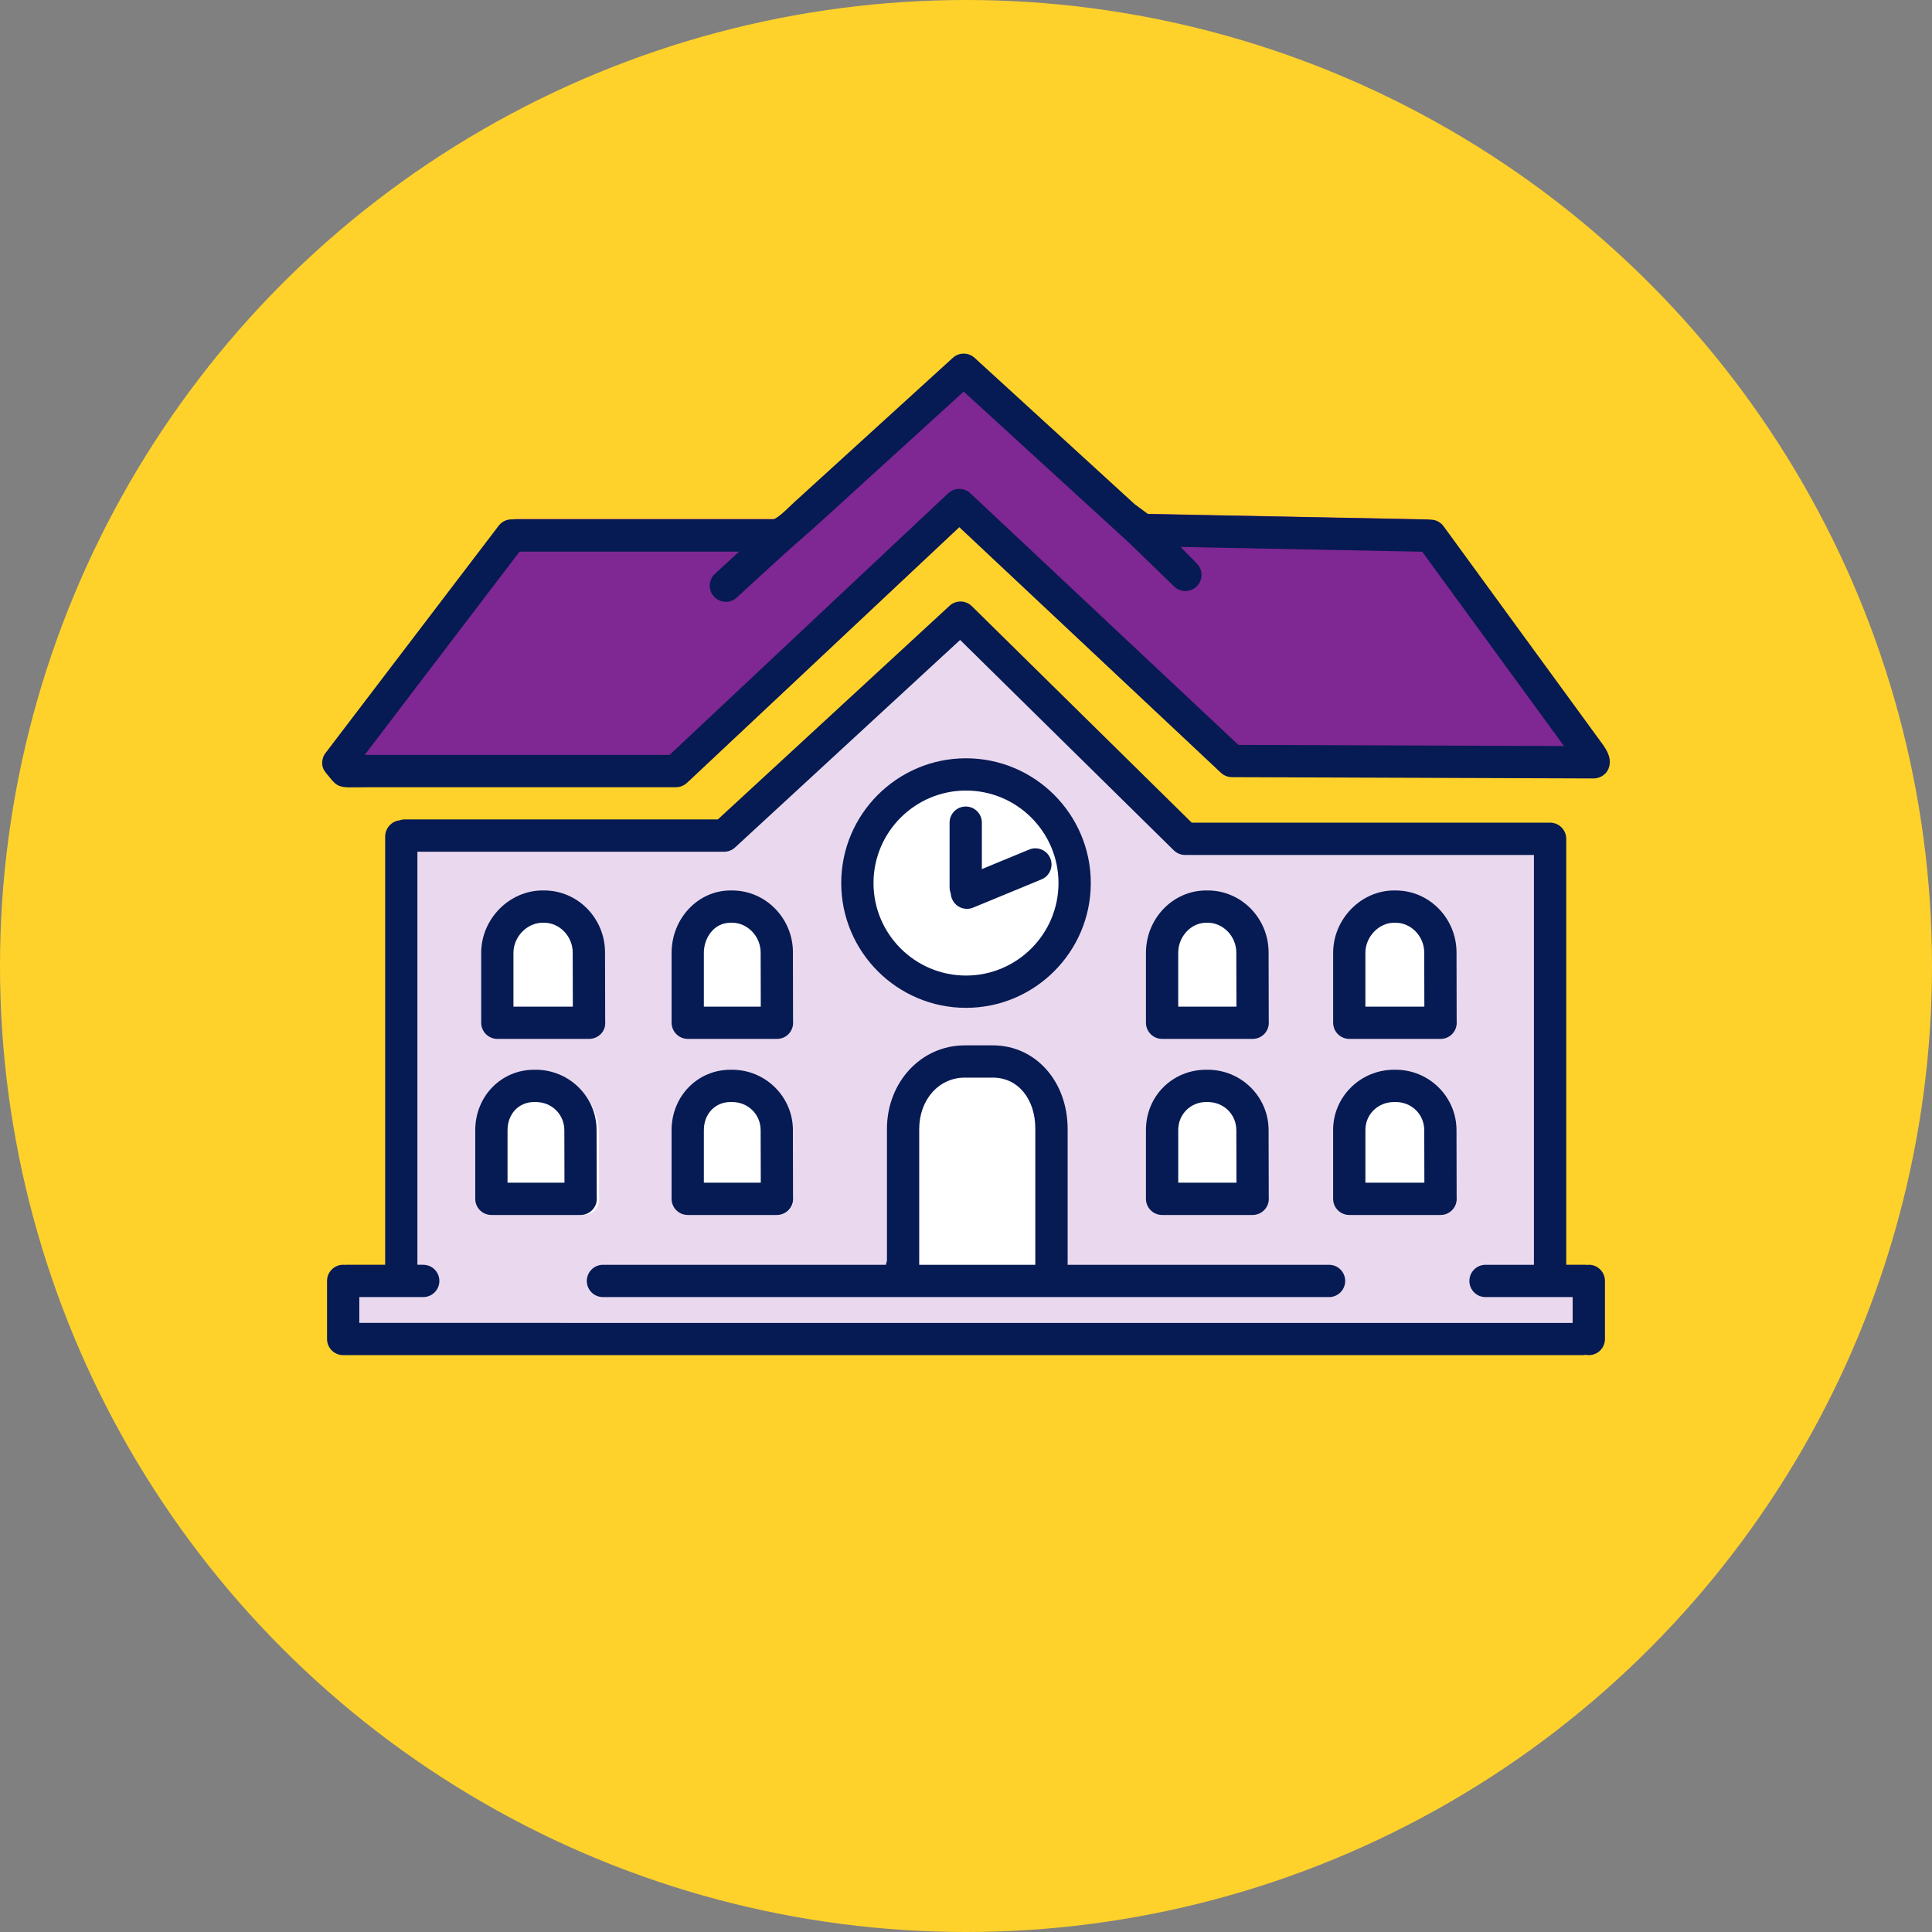 <?xml version="1.0" encoding="UTF-8"?>
<svg id="Layer_2" data-name="Layer 2" xmlns="http://www.w3.org/2000/svg" viewBox="0 0 900 900">
  <rect x="0" y="0" width="900" height="900" fill="#808080" stroke="none"/>
  <defs>
    <style>
      .cls-1 {
        fill: #ffd22b;
      }

      .cls-1, .cls-2, .cls-3, .cls-4, .cls-5 {
        stroke-width: 0px;
      }

      .cls-2 {
        fill: #ead9ee;
      }

      .cls-3 {
        fill: #061a53;
      }

      .cls-4 {
        fill: #7f2792;
      }

      .cls-5 {
        fill: #fff;
      }
    </style>
  </defs>
  <g id="Layer_1-2" data-name="Layer 1">
    <circle class="cls-1" cx="450" cy="450" r="450"/>
    <g>
      <path class="cls-2" d="M170.09,630.49h561.29c.51,0,1-.05,1.47-.15.48.1.97.15,1.47.15,4.07,0,7.37-3.29,7.37-7.35v-26.44c0-4.06-3.3-7.35-7.37-7.35-.25,0-.49.05-.74.07-.25-.02-.48-.07-.74-.07h-8.84v-193.91c0-4.06-3.3-7.35-7.37-7.35h-163.6l-100.4-98.56c-2.8-2.75-7.27-2.82-10.16-.17l-105.79,97.26h-143.04c-.83,0-1.61.17-2.36.42-3.65.45-6.48,3.6-6.48,7.47v194.83h-17.96c-.2,0-.39.04-.59.06-.2-.02-.39-.06-.59-.06-4.07,0-7.37,3.29-7.37,7.35v26.44c0,4.06,3.3,7.35,7.37,7.35"/>
      <g>
        <path class="cls-5" d="M448.79,465.98c-30.48,0-55.28-24.8-55.28-55.28s24.8-55.28,55.28-55.28,55.28,24.8,55.28,55.28-24.8,55.28-55.28,55.28Z"/>
        <g>
          <g>
            <path class="cls-5" d="M583.69,483.47s-.02,0-.03,0h-39.62c-3.9,0-7.06-3.16-7.06-7.06v-30.6c0-15.05,11.81-27.3,26.34-27.3h.71c14.68,0,26.62,12.18,26.62,27.15l.07,30.1c.02.22.03.43.03.65,0,3.9-3.16,7.06-7.06,7.06Z"/>
            <path class="cls-5" d="M669.23,483.47s-.02,0-.03,0h-39.94c-3.9,0-7.06-3.16-7.06-7.06v-30.6c0-14.8,12.21-27.3,26.66-27.3h.71c14.68,0,26.62,12.18,26.62,27.15l.07,30.1c.02.22.03.43.03.65,0,3.9-3.16,7.06-7.06,7.06Z"/>
            <g>
              <path class="cls-5" d="M272.02,483.47s-.02,0-.03,0h-40.14c-3.9,0-7.06-3.16-7.06-7.06v-30.6c0-14.8,12.3-27.3,26.85-27.3h.71c14.68,0,26.62,12.18,26.62,27.15l.07,30.1c.02.22.03.43.03.65,0,3.9-3.16,7.06-7.06,7.06Z"/>
              <path class="cls-5" d="M362.5,483.47s-.02,0-.03,0h-39.05c-3.9,0-7.06-3.16-7.06-7.06v-30.6c0-15.05,11.56-27.3,25.77-27.3h.71c14.68,0,26.62,12.18,26.62,27.15l.07,30.1c.02.22.03.43.03.65,0,3.9-3.16,7.06-7.06,7.06Z"/>
            </g>
          </g>
          <g>
            <path class="cls-5" d="M583.69,565.93s-.02,0-.03,0h-39.62c-3.9,0-7.06-3.16-7.06-7.06v-30.6c0-15.05,11.81-27.3,26.34-27.3h.71c14.68,0,26.62,12.18,26.62,27.15l.07,30.1c.02.22.03.43.03.65,0,3.9-3.16,7.06-7.06,7.06Z"/>
            <path class="cls-5" d="M669.23,565.93s-.02,0-.03,0h-39.94c-3.9,0-7.06-3.16-7.06-7.06v-30.6c0-14.8,12.21-27.3,26.66-27.3h.71c14.68,0,26.62,12.18,26.62,27.15l.07,30.1c.02.22.03.43.03.65,0,3.9-3.16,7.06-7.06,7.06Z"/>
            <g>
              <path class="cls-5" d="M272.02,565.93s-.02,0-.03,0h-40.14c-3.9,0-7.06-3.16-7.06-7.06v-30.6c0-14.8,12.3-27.3,26.85-27.3h.71c14.68,0,26.62,12.18,26.62,27.15l.07,30.1c.02.22.03.43.03.65,0,3.9-3.16,7.06-7.06,7.06Z"/>
              <path class="cls-5" d="M362.5,565.93s-.02,0-.03,0h-39.05c-3.9,0-7.06-3.16-7.06-7.06v-30.6c0-15.05,11.56-27.3,25.77-27.3h.71c14.68,0,26.62,12.18,26.62,27.15l.07,30.1c.02.22.03.43.03.65,0,3.9-3.16,7.06-7.06,7.06Z"/>
            </g>
          </g>
          <path class="cls-5" d="M425.75,523.85c0-14.23,9.49-24.96,22.08-24.96h13.64c12.12,0,20.59,10.26,20.59,24.96v65.76h-56.31v-65.76Z"/>
        </g>
      </g>
      <path class="cls-4" d="M527.68,234.76l-73.72-67.4c-2.84-2.59-7.18-2.6-10.02,0-1,.91-2,1.82-3,2.73-2.66,2.42-5.33,4.85-7.99,7.27-3.82,3.48-7.65,6.96-11.47,10.45-4.48,4.08-8.96,8.16-13.45,12.24s-9.28,8.45-13.91,12.67c-4.29,3.91-8.58,7.81-12.87,11.72-3.44,3.13-6.88,6.27-10.32,9.4-2.86,2.6-5.73,5.82-9.07,7.74-.12.07-.25.14-.38.18-.13.03-.27.03-.41.03-3.14,0-6.27,0-9.41,0h-111.05c-2.32,0-4.51,1.08-5.91,2.93,0,0-79.79,104.73-79.82,104.78-1.2,1.58-1.68,3.6-1.43,5.56.25,2.02,1.65,3.52,2.9,5.03,1.27,1.53,2.47,3.23,4.22,4.18,1.6.86,3.49.99,5.31,1.01,3.36.03,6.72-.07,10.08-.07h140.42c1.89,0,3.71-.72,5.09-2.01l125.46-117.8,120.55,113.17c1.37,1.29,3.18,2.01,5.06,2.01,0,0,166.62.6,166.67.6,2.81,0,5.7-1.73,6.78-4.36,1.77-4.31-.33-8.2-2.79-11.58-1.63-2.24-3.26-4.47-4.89-6.71-2.43-3.34-4.87-6.67-7.3-10.01-3-4.12-6.01-8.23-9.01-12.35-3.34-4.58-6.68-9.15-10.02-13.73-3.44-4.72-6.88-9.43-10.32-14.15-3.31-4.53-6.61-9.07-9.92-13.6-2.94-4.03-5.88-8.06-8.82-12.09-2.34-3.2-4.68-6.41-7.01-9.61-1.5-2.06-3-4.12-4.51-6.18-.45-.61-.89-1.22-1.34-1.83-1.37-1.88-3.54-3.01-5.86-3.05l-130.32-2.57"/>
      <g>
        <path class="cls-3" d="M450,469.49c-32.05,0-58.12-26.08-58.12-58.13s26.07-58.12,58.12-58.12,58.13,26.07,58.13,58.12-26.08,58.13-58.13,58.13ZM450,368.27c-23.76,0-43.09,19.33-43.09,43.09s19.33,43.09,43.09,43.09,43.09-19.33,43.09-43.09-19.33-43.09-43.09-43.09Z"/>
        <path class="cls-3" d="M449.87,420.82c-4.15,0-7.52-3.36-7.52-7.52v-30.07c0-4.15,3.36-7.52,7.52-7.52s7.52,3.36,7.52,7.52v30.07c0,4.15-3.36,7.52-7.52,7.52Z"/>
        <path class="cls-3" d="M450.43,423.38c-2.95,0-5.75-1.75-6.95-4.65-1.58-3.84.24-8.23,4.08-9.82l31.89-13.16c3.84-1.59,8.23.25,9.82,4.08,1.58,3.84-.24,8.23-4.08,9.82l-31.89,13.16c-.94.39-1.91.57-2.86.57Z"/>
      </g>
      <path class="cls-3" d="M619.12,589.19h-121.77v-63.2c0-22.25-14.97-39.02-34.82-39.02h-13.11c-20.33,0-36.25,17.14-36.25,39.02v61.42c-.24.57-.38,1.17-.47,1.78h-131.82c-4.15,0-7.52,3.37-7.52,7.52s3.37,7.52,7.52,7.52h338.24c4.15,0,7.52-3.36,7.52-7.52s-3.37-7.52-7.52-7.52ZM428.2,525.99c0-13.68,9.12-23.99,21.22-23.99h13.11c11.65,0,19.79,9.87,19.79,23.99v63.2h-54.12v-63.2Z"/>
      <g>
        <path class="cls-3" d="M583.55,483.96s-.02,0-.03,0h-42.14c-4.17,0-7.55-3.38-7.55-7.55v-32.54c0-16.02,12.58-29.06,28.04-29.06h.76c15.62,0,28.33,12.96,28.33,28.9l.07,32.04c.02.23.03.46.03.69,0,4.15-3.36,7.52-7.52,7.52ZM548.9,468.93h27.05s.03-.02.03-.03l-.06-25.17c0-7.53-6.09-13.88-13.3-13.88h-.76c-7.05,0-13,6.42-13,14.03v25.03s.02.03.03.03Z"/>
        <path class="cls-3" d="M671.09,483.96s-.02,0-.03,0h-42.48c-4.17,0-7.55-3.38-7.55-7.55v-32.54c0-15.75,13-29.06,28.38-29.06h.76c15.62,0,28.33,12.96,28.33,28.9l.07,32.04c.02.23.03.46.03.69,0,4.15-3.36,7.52-7.52,7.52ZM636.09,468.93h27.4s.03-.02.03-.03l-.06-25.17c0-7.53-6.09-13.88-13.3-13.88h-.76c-7.11,0-13.35,6.55-13.35,14.03v25.03s.02.03.03.03Z"/>
        <g>
          <path class="cls-3" d="M583.55,565.98s-.02,0-.03,0h-42.17c-4.15,0-7.52-3.36-7.52-7.52v-32.09c0-15.72,12.31-28.04,28.04-28.04h.76c15.62,0,28.33,12.63,28.33,28.15l.07,31.29c.02.23.03.46.03.69,0,4.15-3.36,7.52-7.52,7.52ZM548.87,550.95h27.12l-.06-24.45c0-7.37-5.84-13.13-13.3-13.13h-.76c-7.29,0-13,5.71-13,13.01v24.57Z"/>
          <path class="cls-3" d="M671.09,565.98s-.02,0-.03,0h-42.52c-4.15,0-7.52-3.36-7.52-7.52v-32.09c0-15.46,12.73-28.04,28.38-28.04h.76c15.62,0,28.33,12.63,28.33,28.15l.07,31.29c.02.23.03.46.03.69,0,4.15-3.36,7.52-7.52,7.52ZM636.06,550.95h27.47l-.06-24.45c0-7.37-5.84-13.13-13.3-13.13h-.76c-7.49,0-13.35,5.71-13.35,13.01v24.57Z"/>
        </g>
        <g>
          <path class="cls-3" d="M274.4,483.96h0s-42.69,0-42.69,0c-4.17,0-7.55-3.38-7.55-7.55v-32.54c0-15.75,13.09-29.06,28.59-29.06h.76c15.62,0,28.33,12.96,28.33,28.9l.08,32.04c.05.6.04,1.2-.05,1.86-.47,3.68-3.76,6.35-7.47,6.35ZM239.22,468.93h27.6s.03-.02.03-.03l-.06-25.17c0-7.53-6.09-13.88-13.3-13.88h-.76c-7.22,0-13.55,6.55-13.55,14.03v25.03s.02.03.03.03Z"/>
          <path class="cls-3" d="M361.97,483.96s-.02,0-.03,0h-41.53c-4.17,0-7.55-3.38-7.55-7.55v-32.54c0-16.02,12.31-29.06,27.43-29.06h.76c15.62,0,28.33,12.96,28.33,28.9l.07,32.04c.02.23.03.46.03.69,0,4.15-3.36,7.52-7.52,7.52ZM327.92,468.93h26.45s.03-.02.03-.03l-.06-25.17c0-7.53-6.09-13.88-13.3-13.88h-.76c-7.76,0-12.4,7.13-12.4,14.03v25.03s.02.03.03.03Z"/>
        </g>
        <path class="cls-3" d="M361.97,565.98s-.02,0-.03,0h-41.57c-4.15,0-7.52-3.36-7.52-7.52v-31.95c0-15.8,12.05-28.18,27.43-28.18h.76c15.62,0,28.33,12.63,28.33,28.14l.07,31.29c.02.23.03.46.03.69,0,4.15-3.36,7.52-7.52,7.52ZM327.88,550.95h26.52l-.06-24.45c0-7.37-5.84-13.13-13.3-13.13h-.76c-7.19,0-12.4,5.53-12.4,13.14v24.44Z"/>
        <path class="cls-3" d="M270.51,565.98s-.02,0-.03,0h-41.57c-4.15,0-7.52-3.36-7.52-7.52v-31.95c0-15.8,12.05-28.18,27.43-28.18h.76c15.62,0,28.33,12.63,28.33,28.14l.07,31.29c.02.23.03.46.03.69,0,4.15-3.36,7.52-7.52,7.52ZM236.43,550.95h26.52l-.06-24.45c0-7.37-5.84-13.13-13.3-13.13h-.76c-7.19,0-12.4,5.53-12.4,13.14v24.44Z"/>
      </g>
      <path class="cls-3" d="M164.38,631.28h572.75c.52,0,1.02-.05,1.5-.15.49.1.99.15,1.5.15,4.15,0,7.52-3.36,7.52-7.52v-27.06c0-4.15-3.37-7.52-7.52-7.52-.26,0-.5.05-.75.08-.25-.02-.49-.08-.75-.08h-9.02v-198.43c0-4.15-3.36-7.52-7.52-7.52h-166.94l-102.44-100.86c-2.86-2.82-7.42-2.89-10.37-.17l-107.95,99.53h-145.96c-.85,0-1.65.17-2.4.43-3.72.46-6.61,3.69-6.61,7.64v199.38h-18.33c-.21,0-.4.04-.61.06-.2-.02-.4-.06-.61-.06-4.15,0-7.52,3.37-7.52,7.52v27.06c0,4.15,3.36,7.52,7.52,7.52M194.44,396.77h142.88c1.89,0,3.71-.71,5.1-1.99l104.84-96.67,99.53,98c1.41,1.38,3.3,2.16,5.27,2.16h162.5v190.92h-22.55c-4.15,0-7.52,3.37-7.52,7.52s3.36,7.52,7.52,7.52h40.59v12.03H167.38v-12.03h29.77c4.15,0,7.52-3.36,7.52-7.52s-3.36-7.52-7.52-7.52h-2.71v-192.42Z"/>
      <path class="cls-3" d="M528.53,234.83l-74.53-68.14c-2.87-2.62-7.26-2.62-10.13-.01-1.01.92-2.02,1.84-3.03,2.76-2.69,2.45-5.39,4.9-8.08,7.35-3.87,3.52-7.73,7.04-11.6,10.56-4.53,4.13-9.06,8.25-13.59,12.38-4.69,4.27-9.38,8.54-14.07,12.81-4.34,3.95-8.68,7.9-13.01,11.85-3.48,3.17-6.96,6.34-10.44,9.5-2.89,2.63-5.8,5.88-9.17,7.83-.12.07-.25.14-.39.18-.13.03-.27.03-.41.04-3.17,0-6.34,0-9.52,0h-107.93c-1.43,0-2.87,0-4.35,0-2.35,0-4.56,1.1-5.98,2.96,0,0-80.67,105.89-80.7,105.93-1.22,1.6-1.7,3.64-1.45,5.62.25,2.05,1.66,3.56,2.93,5.09,1.29,1.55,2.49,3.27,4.27,4.22,1.62.87,3.53,1,5.37,1.02,3.39.04,6.8-.07,10.19-.07h141.97c1.91,0,3.75-.73,5.15-2.04l126.85-119.1,121.88,114.42c1.39,1.3,3.21,2.03,5.12,2.04,0,0,168.46.6,168.51.6,2.84,0,5.76-1.74,6.86-4.41,1.79-4.36-.33-8.29-2.83-11.71-1.65-2.26-3.3-4.52-4.95-6.78-2.46-3.37-4.92-6.75-7.38-10.12-3.04-4.16-6.07-8.33-9.11-12.49-3.38-4.63-6.75-9.25-10.13-13.88-3.48-4.77-6.95-9.53-10.43-14.3-3.34-4.58-6.69-9.17-10.03-13.75-2.97-4.07-5.94-8.15-8.91-12.22-2.36-3.24-4.73-6.48-7.09-9.72-1.52-2.08-3.04-4.16-4.56-6.25-.45-.62-.9-1.23-1.35-1.85-1.38-1.9-3.58-3.04-5.92-3.09l-131.76-2.6M546.85,273.08c1.47,1.49,3.41,2.24,5.35,2.24s3.82-.72,5.28-2.17c2.96-2.92,2.99-7.68.07-10.63l-7.62-7.73,112.6,2.22,66.04,90.53-151.68-.54-124.87-117.22c-2.89-2.72-7.4-2.71-10.29,0l-129.82,121.9h-142.04l72.15-94.71h102.25l-11.22,10.34c-3.05,2.81-3.25,7.57-.43,10.62,1.48,1.61,3.5,2.42,5.53,2.42,1.82,0,3.65-.66,5.09-1.99,2.56-2.36,5.12-4.72,7.68-7.08,8.06-7.43,16.11-14.79,24.37-21.99,4.86-4.23,9.6-8.58,14.37-12.92,4.57-4.16,9.14-8.32,13.71-12.49,4.79-4.36,9.59-8.73,14.38-13.09,4.45-4.05,8.9-8.11,13.36-12.16,3.55-3.23,7.09-6.46,10.64-9.69,2.08-1.89,4.16-3.78,6.23-5.68l.94-.86,76.6,70.03"/>
    </g>
  </g>
</svg>